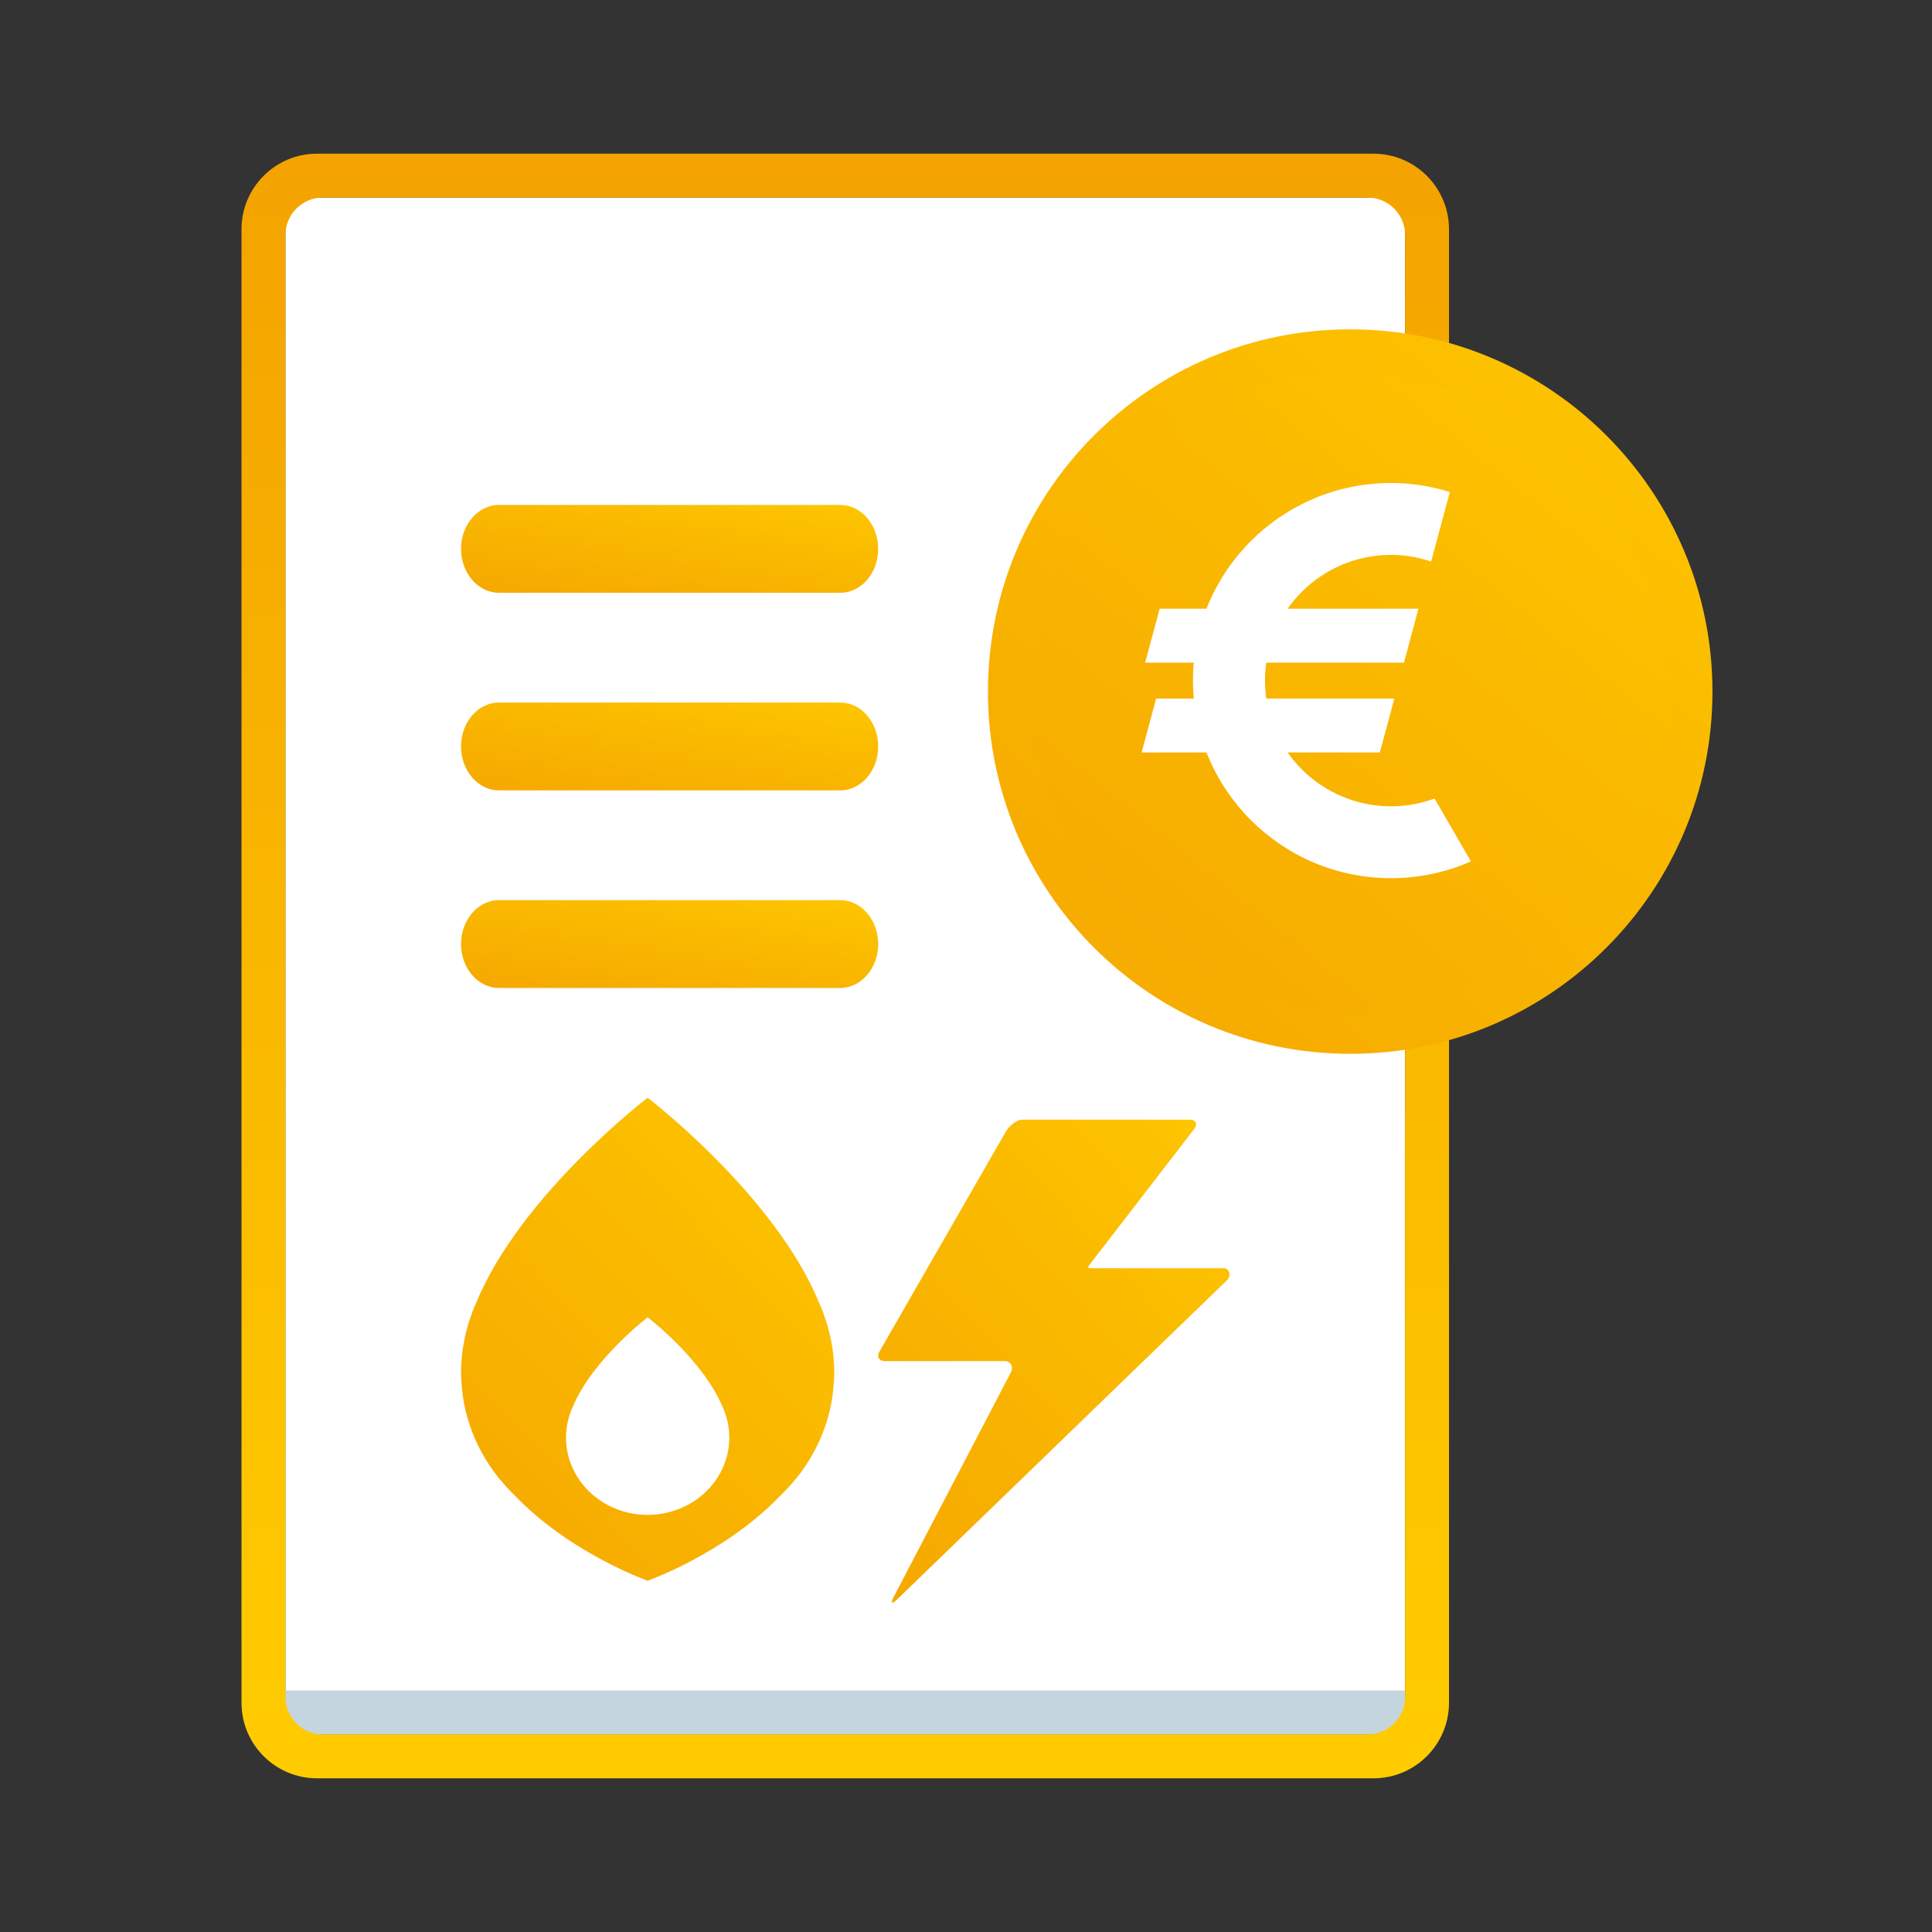 <svg width="88" height="88" viewBox="0 0 88 88" fill="none" xmlns="http://www.w3.org/2000/svg">
<rect x="0" y="0" width="88" height="88" fill="#333333" stroke="none"/>
<path fill-rule="evenodd" clip-rule="evenodd" d="M13 10C13 9.448 13.448 9 14 9H63C63.552 9 64 9.448 64 10V78C64 78.552 63.552 79 63 79H14C13.448 79 13 78.552 13 78V10Z" fill="white"/>
<path fill-rule="evenodd" clip-rule="evenodd" d="M13 79H64V77H13V79Z" fill="#C5D5DE"/>
<path fill-rule="evenodd" clip-rule="evenodd" d="M14.7 9C13.762 9 13 9.766 13 10.707V77.293C13 78.234 13.762 79 14.7 79H62.3C63.238 79 64 78.234 64 77.293V10.707C64 9.766 63.238 9 62.3 9H14.7ZM62.562 81H14.438C12.542 81 11 79.456 11 77.558V10.442C11 8.544 12.542 7 14.438 7H62.562C64.458 7 66 8.544 66 10.442V77.558C66 79.456 64.458 81 62.562 81V81Z" fill="url(#paint0_linear)"/>
<path fill-rule="evenodd" clip-rule="evenodd" d="M29.5 69C27.446 69 25.781 67.424 25.781 65.479C25.781 64.964 25.899 64.475 26.109 64.035C27.015 61.901 29.5 60.001 29.5 60.001C29.5 60.001 31.985 61.901 32.891 64.035C33.1 64.475 33.218 64.964 33.218 65.479C33.218 67.424 31.554 69 29.5 69M37.991 62.181C37.981 61.945 37.958 61.712 37.928 61.482C37.917 61.403 37.9 61.325 37.888 61.246C37.863 61.097 37.836 60.947 37.801 60.801C37.781 60.71 37.756 60.623 37.732 60.534C37.697 60.399 37.659 60.267 37.616 60.137C37.587 60.047 37.554 59.958 37.522 59.869C37.498 59.806 37.48 59.741 37.455 59.679C37.411 59.568 37.363 59.456 37.312 59.347C35.291 54.423 29.5 50 29.5 50C29.5 50 23.708 54.423 21.687 59.347C21.637 59.456 21.589 59.568 21.544 59.679C21.519 59.743 21.5 59.81 21.475 59.875C21.444 59.96 21.414 60.045 21.385 60.132C21.34 60.267 21.302 60.404 21.264 60.543C21.243 60.628 21.218 60.711 21.198 60.796C21.164 60.947 21.137 61.1 21.112 61.253C21.098 61.33 21.082 61.405 21.072 61.481C21.041 61.711 21.019 61.945 21.008 62.181C21.003 62.287 21 62.394 21 62.5C21 62.622 21.004 62.74 21.01 62.859V62.86C21.012 62.883 21.015 62.905 21.016 62.928C21.019 62.957 21.018 62.987 21.02 63.017C21.02 63.008 21.022 63 21.022 62.992C21.034 63.173 21.049 63.354 21.073 63.532C21.073 63.538 21.074 63.543 21.074 63.549C21.091 63.661 21.109 63.774 21.129 63.886C21.131 63.892 21.133 63.898 21.133 63.904C21.264 64.599 21.489 65.263 21.798 65.885C21.799 65.886 21.799 65.888 21.799 65.888C21.845 65.98 21.893 66.07 21.942 66.159C21.952 66.178 21.961 66.196 21.972 66.214C22.018 66.296 22.064 66.376 22.114 66.457C22.129 66.481 22.143 66.505 22.158 66.53C22.206 66.606 22.254 66.681 22.304 66.756C22.322 66.783 22.34 66.809 22.357 66.835C22.408 66.908 22.459 66.981 22.512 67.053L22.567 67.125C22.622 67.199 22.677 67.271 22.735 67.343C22.748 67.358 22.762 67.375 22.776 67.39C22.987 67.647 23.212 67.893 23.455 68.124C25.965 70.752 29.498 72 29.498 72C29.498 72 33.034 70.752 35.544 68.123C35.787 67.893 36.013 67.647 36.223 67.391L36.265 67.342C36.322 67.271 36.378 67.199 36.433 67.126C36.451 67.102 36.47 67.077 36.488 67.053C36.541 66.981 36.591 66.908 36.643 66.835C36.659 66.809 36.678 66.783 36.695 66.756C36.746 66.681 36.794 66.606 36.841 66.53C36.857 66.505 36.871 66.481 36.886 66.457C36.935 66.376 36.982 66.296 37.028 66.214C37.038 66.196 37.047 66.178 37.057 66.159C37.107 66.07 37.155 65.98 37.199 65.888C37.199 65.888 37.201 65.886 37.201 65.885C37.51 65.263 37.736 64.599 37.866 63.904C37.867 63.898 37.868 63.892 37.87 63.886C37.891 63.774 37.909 63.661 37.925 63.549C37.926 63.543 37.926 63.538 37.926 63.532C37.95 63.355 37.965 63.175 37.978 62.994C37.978 63.001 37.979 63.009 37.98 63.016C37.98 63.012 37.98 63.009 37.98 63.005C37.984 62.957 37.988 62.909 37.99 62.861V62.86V62.859C37.996 62.74 38 62.622 38 62.5C38 62.394 37.996 62.287 37.991 62.181" fill="url(#paint1_linear)"/>
<path fill-rule="evenodd" clip-rule="evenodd" d="M55.736 57.767H51.026H49.857C49.575 57.767 49.482 57.795 49.651 57.577L54.395 51.423C54.563 51.205 54.469 51 54.188 51H46.562C46.281 51 45.938 51.325 45.803 51.562L40.056 61.568C39.92 61.805 40.039 61.997 40.321 61.997H45.764C46.047 61.997 46.172 62.264 46.045 62.508L40.691 72.77C40.618 72.909 40.606 73 40.649 73C40.68 73 40.739 72.97 40.824 72.889L55.885 58.316C56.084 58.125 56.018 57.767 55.736 57.767" fill="url(#paint2_linear)"/>
<path fill-rule="evenodd" clip-rule="evenodd" d="M38.273 27H22.727C21.774 27 21 26.104 21 25C21 23.896 21.774 23 22.727 23H38.273C39.226 23 40 23.896 40 25C40 26.104 39.226 27 38.273 27" fill="url(#paint3_linear)"/>
<path fill-rule="evenodd" clip-rule="evenodd" d="M38.273 36H22.727C21.774 36 21 35.104 21 34C21 32.896 21.774 32 22.727 32H38.273C39.226 32 40 32.896 40 34C40 35.104 39.226 36 38.273 36" fill="url(#paint4_linear)"/>
<path fill-rule="evenodd" clip-rule="evenodd" d="M38.273 45H22.727C21.774 45 21 44.104 21 43C21 41.896 21.774 41 22.727 41H38.273C39.226 41 40 41.896 40 43C40 44.104 39.226 45 38.273 45" fill="url(#paint5_linear)"/>
<path d="M78 31.5C78 40.613 70.613 48 61.5 48C52.387 48 45 40.613 45 31.5C45 22.387 52.387 15 61.5 15C70.613 15 78 22.387 78 31.5Z" fill="url(#paint6_linear)"/>
<path d="M76 31.5C76 39.508 69.508 46 61.5 46C53.492 46 47 39.508 47 31.5C47 23.492 53.492 17 61.5 17C69.508 17 76 23.492 76 31.5Z" fill="url(#paint7_linear)"/>
<path fill-rule="evenodd" clip-rule="evenodd" d="M63.366 36.727C60.192 36.727 57.619 34.164 57.619 31C57.619 27.836 60.192 25.273 63.366 25.273C64.004 25.273 64.614 25.387 65.187 25.578L66.038 22.411C65.195 22.147 64.298 22 63.366 22C58.378 22 54.339 26.032 54.339 31C54.339 35.968 58.378 40 63.366 40C64.66 40 65.887 39.724 67 39.235L65.342 36.372C64.725 36.598 64.062 36.727 63.366 36.727" fill="white"/>
<path fill-rule="evenodd" clip-rule="evenodd" d="M52.821 27.727L52.16 30.182H63.95L64.608 27.727H52.821Z" fill="white"/>
<path fill-rule="evenodd" clip-rule="evenodd" d="M52.659 31.818L52 34.273H62.85L63.511 31.818H52.659Z" fill="white"/>
<defs>
<linearGradient id="paint0_linear" x1="38.5" y1="7" x2="38.5" y2="81" gradientUnits="userSpaceOnUse">
<stop stop-color="#F4A300"/>
<stop offset="1" stop-color="#FFCC00"/>
</linearGradient>
<linearGradient id="paint1_linear" x1="43.244" y1="47.643" x2="16.82" y2="72.866" gradientUnits="userSpaceOnUse">
<stop stop-color="#FFCC00"/>
<stop offset="1" stop-color="#F4A300"/>
</linearGradient>
<linearGradient id="paint2_linear" x1="60.935" y1="48.643" x2="34.634" y2="72.272" gradientUnits="userSpaceOnUse">
<stop stop-color="#FFCC00"/>
<stop offset="1" stop-color="#F4A300"/>
</linearGradient>
<linearGradient id="paint3_linear" x1="45.861" y1="22.571" x2="44.268" y2="31.919" gradientUnits="userSpaceOnUse">
<stop stop-color="#FFCC00"/>
<stop offset="1" stop-color="#F4A300"/>
</linearGradient>
<linearGradient id="paint4_linear" x1="45.861" y1="31.571" x2="44.268" y2="40.919" gradientUnits="userSpaceOnUse">
<stop stop-color="#FFCC00"/>
<stop offset="1" stop-color="#F4A300"/>
</linearGradient>
<linearGradient id="paint5_linear" x1="45.861" y1="40.571" x2="44.268" y2="49.919" gradientUnits="userSpaceOnUse">
<stop stop-color="#FFCC00"/>
<stop offset="1" stop-color="#F4A300"/>
</linearGradient>
<linearGradient id="paint6_linear" x1="88.179" y1="11.464" x2="49.37" y2="59.405" gradientUnits="userSpaceOnUse">
<stop stop-color="#FFCC00"/>
<stop offset="1" stop-color="#F4A300"/>
</linearGradient>
<linearGradient id="paint7_linear" x1="84.945" y1="13.893" x2="50.84" y2="56.022" gradientUnits="userSpaceOnUse">
<stop stop-color="#FFCC00"/>
<stop offset="1" stop-color="#F4A300"/>
</linearGradient>
</defs>
</svg>
